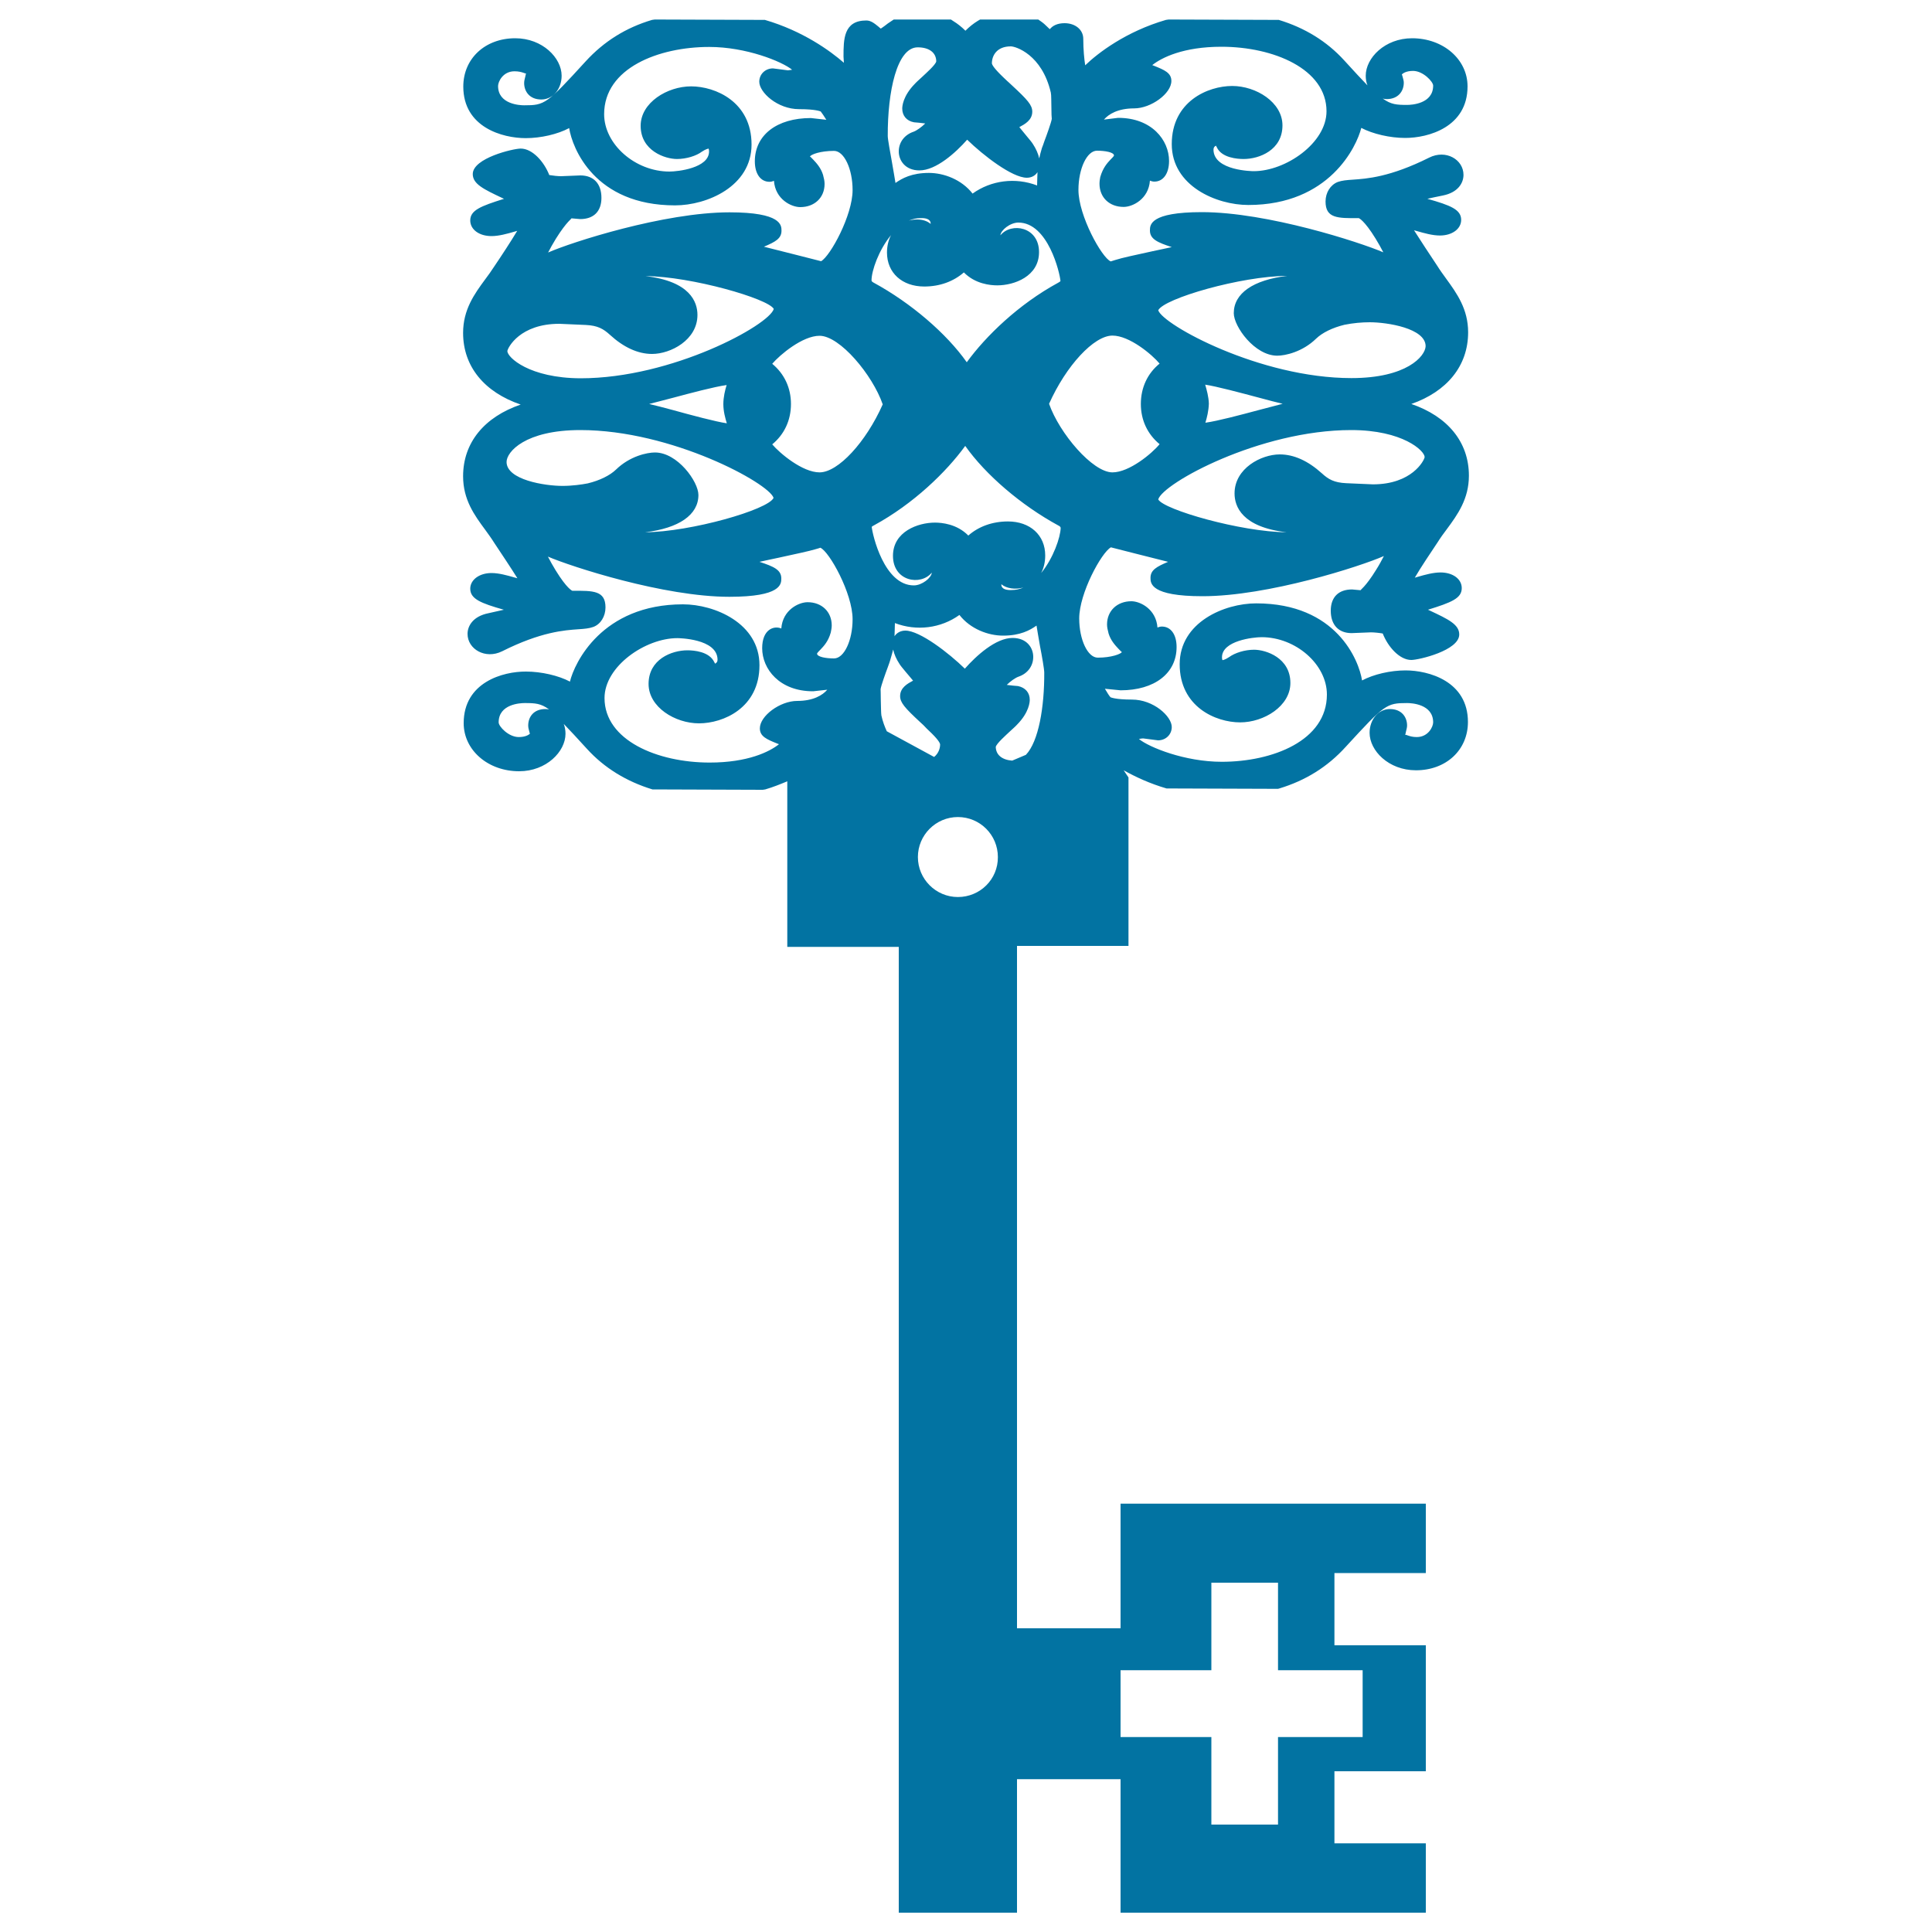 <svg xmlns="http://www.w3.org/2000/svg" viewBox="0 0 1000 1000" style="fill:#0273a2">
<title>Vintage Floral Square Design Key Shape SVG icon</title>
<g><path d="M759.9,172c0-12-5.8-20.1-11.4-27.8c-1.6-2.2-3.2-4.4-4.7-6.8c-3.6-5.4-8.8-13.3-11.9-18.2c0.5,0.1,1,0.3,1.5,0.4c3.8,1.1,8.1,2.3,11.9,2.3c6.3,0,11-3.4,11-8.1c0-5.3-5.4-7.5-17.5-10.9c2.2-0.5,4.9-1.1,8-1.7c8-1.6,10.7-6.6,10.7-10.7c0-7.9-9.1-13.3-17.8-8.9c-20.2,10.1-32.3,10.9-39.6,11.4c-3,0.2-5.5,0.4-7.7,1.2c-3.8,1.5-6.3,5.5-6.3,10.1c0,8.7,6.2,8.7,17.2,8.6c0,0,2.8,1,8.7,10.6c1.5,2.4,2.9,5,4,7.1c-12.1-5.2-60-20.8-93.9-20.8c-26.9,0-26.9,6.6-26.9,9.5c0,4.5,4,6.2,11.3,8.6c-3.3,0.7-6.8,1.5-9.8,2.1c-8.7,1.9-16.2,3.5-19.2,4.5c-1.7,0.6-2.5,0.7-2.6,0.8c-4.6-1.9-16.7-23.7-16.7-37c0-11,4.4-20.3,9.6-20.3c4.2,0,8.8,0.8,8.8,2.5c-0.1,0.4-1.1,1.4-1.8,2.1c-1.7,1.8-3.9,4.2-5.3,9c-0.2,1-0.4,2.2-0.4,3.5c0,7.1,5.1,12,12.5,12c4.6,0,12.9-4,13.6-13.6c0.7,0.3,1.5,0.5,2.3,0.5c4.6,0,7.6-4.2,7.6-10.7c0-10.8-9-22.3-26.3-22.3c0,0,0,0-0.1,0l-7.3,0.9c2.4-2.8,7.2-5.8,15.6-5.8c8.8,0,19.3-7.7,19.3-14.2c0-4.2-3.6-5.7-9.1-7.9c-0.3-0.1-0.5-0.2-0.8-0.3c4.9-3.9,16.1-9.5,35.8-9.5c27,0,54.4,11.5,54.4,33.4c0,16.4-21.1,31-37.7,31c-0.2,0-20.8-0.1-20.8-11.2c0-1.1,0.6-1.7,1.3-2c0.1,0.2,0.2,0.5,0.4,0.8c2.5,5.5,10.6,6.1,13.9,6.1c8.1,0,20.1-4.6,20.1-17.4c0-12-13.7-20.4-26-20.4c-12.6,0-31.3,8-31.3,30.1c0,21.7,23.2,31.5,39.6,31.5c42,0,56.1-30.3,58.5-39.9c5.9,3.1,14.8,5.2,22.7,5.2c12,0,32.3-5.6,32.3-26.7c0-14-12.6-24.9-28.7-24.9c-14.1,0-24,10.2-24,19.4c0,1.8,0.3,3.5,0.9,5c-3.1-3.2-7-7.4-12-12.9c-9-9.9-20.4-16.9-33.9-21l-57-0.2l-1.4,0.2c-20.7,6-35.3,17.2-41.8,23.5c-0.5-3.1-1-8.1-1-13.7c0-4.7-4.1-8.1-9.7-8.1c-3.7,0-6.2,1.3-7.6,3.1c-0.4-0.3-0.8-0.7-1.3-1.2c-1.1-1.1-2.1-2-3.4-2.9l-1.3-0.9h-30.1l-1.2,0.7c-2.3,1.4-4.4,3.1-6.4,5.1c-1.9-1.9-4-3.6-6.3-5l-1.2-0.8h-29.6l-1.2,0.8c-1.3,0.8-2.5,1.7-3.5,2.5c-0.9,0.7-1.6,1.1-2,1.4c-0.4-0.3-0.8-0.6-1.2-1c-2.2-1.8-4-3.2-6.3-3.2c-11.8,0-11.8,9.8-11.8,18.7l0.2,3.2c-7.1-6.2-21.3-16.5-40.9-22.2l-57-0.2l-1.4,0.2c-13.5,4-24.9,11.1-34.4,21.5c-20.2,22.1-21.1,22.7-31.8,22.7c-2.2,0-13.5-0.5-13.5-10c0-2.2,2.5-7.6,8.5-7.6c4.2,0,5.8,1.6,6,1c-0.1,0.4-0.3,1.1-0.4,1.7c-0.4,1.5-0.6,2.4-0.6,3.4c0,4.2,2.7,8.5,8.9,8.5c5.9,0,10.5-5.4,10.5-12.3c0-9.2-9.9-19.4-24-19.4c-15.6,0-26.9,10.5-26.9,25c0,21.1,20.3,26.7,32.3,26.7c7.8,0,16.5-2,22.5-5.2c1.6,10.3,13.1,40,54.8,40c16.5,0,39.6-9.8,39.6-31.5c0-22.1-18.7-30.1-31.3-30.1c-12.3,0-26.1,8.4-26.1,20.4c0,13,12.7,17.2,18.8,17.2c4.8,0,10-1.6,12.9-3.8c2.1-1.4,3.2-1.5,3.4-1.6c0.1,0.1,0.3,0.5,0.3,1.5c0,8.6-16.2,10.4-20.5,10.4c-17.7,0-33.8-14.1-33.8-29.7c0-23.9,28.2-34.8,54.4-34.8c19.1,0,37.6,7.5,42.9,11.8c-0.9,0.1-1.8,0.3-2.2,0.3l-7.7-1c-4,0-7.1,3-7.1,6.9c0,5.5,9.4,14.2,20.6,14.2c8.9,0,11.1,1.2,11.2,1.2c0.5,0.6,1.8,2.5,2.9,4.3l-8-0.9c-17.6,0-29,8.8-29,22.4c0,6.5,3,10.6,7.6,10.6c0.8,0,1.6-0.2,2.3-0.5c0.7,9.6,9,13.6,13.6,13.6c7.4,0,12.6-4.9,12.6-12c0-1.5-0.3-2.8-0.8-4.7c-1.1-3.6-3.4-6.1-5-7.8c-0.7-0.7-1.6-1.7-1.8-1.7c0.7-1.1,5.4-2.9,12.5-2.9c5.2,0,9.6,9.3,9.6,20.3c0,13-11.5,34.1-16.3,36.8c-4.4-1.1-19.5-5-29.6-7.5c5.9-2.5,9.1-4.2,9.1-8.3c0-2.8,0-9.5-26.9-9.5c-33.9,0-81.9,15.5-93.9,20.8c1.1-2.1,2.5-4.7,4-7.1c5.8-9.3,8.5-10.5,8-10.6l4.6,0.4c7,0,11-4,11-11c0-7.3-4-11.6-10.9-11.6l-10,0.4c-1.7,0-4.4-0.3-6.1-0.6c-2.7-6.9-8.7-13.7-14.8-13.7c-3.8,0-24.8,4.9-24.8,13.2c0,5.2,5.8,7.9,15.3,12.4c0.3,0.1,0.5,0.3,0.9,0.4c-12.1,3.8-17.5,5.9-17.5,11.2c0,4.7,4.6,8.1,11,8.1c3.8,0,8.1-1.2,11.9-2.3c0.4-0.1,0.9-0.3,1.4-0.4c-3.1,5.2-8.2,13-11.8,18.3c-1.5,2.3-3.1,4.6-4.7,6.7c-5.7,7.7-11.5,15.8-11.5,27.8c0,17.5,11.1,30.7,29.8,37.1c-18.7,6.4-29.8,19.6-29.8,37.1c0,12.1,5.8,20.1,11.5,27.8c1.6,2.2,3.2,4.4,4.7,6.8c3.6,5.4,8.8,13.2,11.9,18.2c-0.5-0.1-1-0.3-1.5-0.4c-3.8-1.1-8.1-2.3-11.9-2.3c-6.3,0-11,3.5-11,8.1c0,5.3,5.4,7.5,17.4,10.9c-2.2,0.5-4.9,1.1-8,1.8c-8,1.6-10.8,6.6-10.8,10.7c0,7.9,9.2,13.3,17.9,9c20.1-10.1,32.3-10.9,39.5-11.4c3-0.2,5.5-0.4,7.7-1.2c3.8-1.4,6.3-5.5,6.3-10.1c0-8.7-6.3-8.7-17.1-8.6c-0.1,0-2.8-1-8.7-10.6c-1.5-2.4-2.9-5-4-7.1c12.1,5.2,60,20.8,93.9,20.8c26.9,0,26.9-6.6,26.9-9.5c0-4.5-4-6.2-11.3-8.6c3.3-0.7,6.8-1.5,9.8-2.1c8.7-1.9,16.2-3.5,19.1-4.4c1.7-0.5,2.5-0.7,2.6-0.8c4.6,1.9,16.7,23.6,16.7,37c0,11-4.4,20.3-9.6,20.3c-4.2,0-8.8-0.8-8.8-2.5c0.1-0.4,1.1-1.4,1.8-2.1c1.7-1.8,4-4.2,5.3-8.8c0.2-1.1,0.5-2.3,0.5-3.7c0-7.1-5.2-12-12.5-12c-4.6,0-12.9,4-13.6,13.6c-3.8-1.6-9.9,0.4-9.9,10.2c0,10.8,9,22.3,26.3,22.3c0,0,0,0,0.1,0l7.3-0.8c-2.4,2.8-7.2,5.8-15.6,5.8c-8.8,0-19.3,7.7-19.3,14.2c0,4.2,3.6,5.7,9.1,7.9c0.2,0.1,0.5,0.2,0.8,0.3c-4.9,3.9-16.1,9.5-35.9,9.5c-27,0-54.4-11.5-54.4-33.4c0-16.4,21.1-31,37.7-31c0.2,0,20.8,0.1,20.8,11.2c0,1.1-0.6,1.7-1.3,2c-0.1-0.2-0.2-0.5-0.4-0.8c-2.6-5.5-10.6-6.1-13.9-6.1c-8.1,0-20.1,4.6-20.1,17.4c0,12,13.7,20.4,26.1,20.4c12.6,0,31.3-8,31.3-30.1c0-21.7-23.2-31.5-39.6-31.5c-42,0-56.2,30.4-58.5,40c-5.8-3.1-14.8-5.2-22.7-5.2c-11.9-0.1-32.3,5.5-32.3,26.7c0,14,12.6,24.9,28.7,24.9c14.1,0,24-10.2,24-19.4c0-1.8-0.3-3.5-0.9-5.1c3.1,3.2,7,7.4,12,12.9c9,9.9,20.5,16.9,33.9,21l57.1,0.2l1.3-0.2c4.1-1.2,7.8-2.7,11.4-4.2v85.7h57.7V990h61.2v-69.1H580V990h158v-35.9h-47.3v-37.3H738v-65.2h-47.3v-37.4H738v-35.9H580v64.5h-53.6V489.6h57.7v-87.2l-2.5-3.7c6.3,3.5,13.6,6.9,22.2,9.4l57.7,0.2l0.7-0.2c13.5-4.1,24.9-11.1,34.4-21.6c20.1-21.9,21-22.6,31.7-22.6c2.2,0,13.5,0.5,13.5,10c0,2.2-2.5,7.6-8.5,7.6c-4.1,0-5.7-1.7-6-1c0.1-0.4,0.3-1.1,0.4-1.7c0.4-1.6,0.6-2.4,0.6-3.3c0-4.2-2.7-8.5-8.9-8.5c-5.9,0-10.5,5.4-10.5,12.3c0,9.2,9.8,19.4,24,19.4c15.6,0,26.9-10.5,26.9-25c0-21.1-20.3-26.7-32.3-26.7c-7.8,0-16.5,2-22.5,5.2c-1.6-10.3-13.2-39.9-54.8-39.9c-16.5,0-39.6,9.8-39.6,31.5c0,22.1,18.7,30.1,31.3,30.1c12.3,0,26-8.4,26-20.4c0-13-12.6-17.2-18.8-17.2c-4.8,0-9.9,1.6-12.9,3.8c-2.1,1.4-3.1,1.5-3.4,1.6c-0.1-0.1-0.3-0.5-0.3-1.5c0-8.6,16.2-10.4,20.5-10.4c17.7,0,33.8,14.1,33.8,29.7c0,23.9-28.2,34.8-54.4,34.8c-19.2,0-37.6-7.5-42.9-11.8c0.9-0.2,1.8-0.3,2.2-0.3l7.7,1c4,0,7.1-3,7.1-6.9c0-5.5-9.4-14.2-20.6-14.2c-8.8,0-11-1.2-11.1-1.2c-0.6-0.6-1.8-2.5-2.9-4.4l8.1,0.8c17.6,0,29-8.8,29-22.4c0-6.5-3-10.6-7.6-10.6c-0.8,0-1.6,0.2-2.3,0.5c-0.7-9.6-9-13.6-13.5-13.6c-7.4,0-12.6,5-12.6,12c0,1.5,0.3,2.7,0.8,4.7c1.1,3.6,3.4,6.1,5.1,7.9c0.7,0.7,1.6,1.7,1.8,1.7c-0.6,1-5.4,2.9-12.5,2.9c-5.2,0-9.6-9.3-9.6-20.3c0-13,11.5-34.1,16.4-36.8c4.4,1.1,19.5,5,29.6,7.5c-5.9,2.5-9.1,4.2-9.1,8.3c0,2.8,0,9.5,26.9,9.5c34,0,81.9-15.5,93.9-20.8c-1.1,2.1-2.4,4.6-4,7.1c-5.6,9.1-8.4,10.5-8,10.6l-4.5-0.4c-7,0-11,4-11,11c0,7.3,4,11.6,10.8,11.6l10-0.4c1.7,0,4.5,0.3,6.1,0.6c2.7,6.9,8.7,13.7,14.8,13.7c3.8,0,24.8-4.9,24.8-13.2c0-5.2-5.7-7.9-15.3-12.4c-0.3-0.1-0.5-0.3-0.9-0.4c12.2-3.8,17.5-5.9,17.5-11.2c0-4.7-4.6-8.1-11-8.1c-3.8,0-8.1,1.2-11.9,2.3c-0.4,0.1-0.9,0.3-1.4,0.4c3-5.2,8.2-12.9,11.8-18.3c1.5-2.4,3.1-4.6,4.7-6.7c5.7-7.7,11.5-15.8,11.5-27.8c0-17.5-11.1-30.7-29.8-37.1C748.8,202.7,759.9,189.5,759.9,172z M717.7,51.3c6.1,0,8.9-4.2,8.9-8.5c0-1-0.3-1.9-0.7-3.4c-0.1-0.4-0.2-0.7-0.3-0.9c0.6-0.6,2.3-1.8,5.8-1.8c5.2,0,10.4,5.6,10.4,7.6c0,9.5-11.3,10-13.5,10c-5.5,0-8.3-0.2-12.6-3.3C716.4,51.2,717,51.3,717.7,51.3z M282.3,367c-6.2,0-8.9,4.2-8.9,8.5c0,1,0.2,1.9,0.6,3.3c0.1,0.4,0.2,0.8,0.3,0.9c-0.5,0.6-2.3,1.8-5.8,1.8c-5.3,0-10.4-5.5-10.4-7.6c0-9.5,11.2-10,13.5-10c5.5,0,8.4,0.2,12.6,3.3C283.6,367.1,283,367,282.3,367z M580,864.5H627v-45.3h34.5v45.3h43.8v34.6h-43.8v45.3H627v-45.3H580V864.5z M523.2,24c2.5,0,16.1,4.2,20.7,23.9c0.3,1.3,0.2,4.7,0.3,7.8c0,2.7,0.1,5.3,0.2,5.8c-0.2,1.7-2.8,8.9-3.8,11.5c-0.5,1.6-1,2.8-1.3,3.6c-0.6,2.1-1.1,3.8-1.4,5.4c-0.5-2.4-1.7-5.1-3.3-7.5c-0.4-0.7-1.8-2.4-3.4-4.3c-0.9-1.1-2.4-2.9-3.6-4.4l0,0c2.8-1.5,6.7-3.6,6.7-8c0-3.4-2.4-6.1-10.5-13.6c-1.2-1.1-2.1-2-2.5-2.3c-0.4-0.4-1.1-1.1-2-1.9c-4.7-4.5-5.8-6.4-5.9-7.2C513.4,28.8,515.9,24,523.2,24z M475,24.5c6,0,9.6,2.8,9.6,7.3c-0.4,1.8-5.3,6.1-7.3,8c-1.5,1.4-2.9,2.6-3.7,3.5c-6.4,6.5-6.6,11.9-6.6,12.9c0,3.6,2.2,6.4,6.1,7.1c1.2,0.1,3.7,0.3,5.8,0.6c-1.8,1.8-4.4,3.7-6.1,4.3c-4.7,1.6-7.6,5.5-7.6,10.2c0,4.7,3.4,9.8,10.7,9.8c8.6,0,18.8-9.2,24.7-15.9c8.3,8.1,23.3,19.7,30.9,19.7c2.4,0,4.4-1.1,5.5-2.9c-0.1,1.9-0.1,4-0.2,6.9c-11.2-4.3-23.8-2.7-33.4,4.2c-5.7-7.3-14.9-10.7-22.6-10.7c-8.9,0-13.9,2.8-17.3,5.2c-0.4-2.8-1.1-6.3-1.8-10.6c-0.9-5.1-2.2-12-2.2-13.7C459.4,47.5,464.2,24.5,475,24.5z M481.7,115.7c0,0.1,0,0.1,0,0.2c-1.7-1.5-4.2-2.3-7-2.3c-1.5,0-2.9,0.2-4.3,0.6c2-0.9,4-1.3,6.2-1.3C478.9,112.8,481.7,113.3,481.7,115.7z M461.2,121.7c-1.3,2.5-2.1,5.5-2.1,9c0,10.5,7.8,17.6,19.3,17.6c8,0,15.1-2.6,20.5-7.3c5.9,6,13.7,6.7,17.3,6.7c8.7,0,21.6-4.6,21.6-17.2c0-13.2-14.4-15.6-20-8.7c0.2-2.7,5.1-6.6,9.3-6.6c15.4,0,21.5,26.2,21.8,30.3c0,0-0.2,0.3-1.3,0.9c-20.4,11.1-37.4,27.6-47.2,41.1c-10.5-14.9-28.9-30.7-48.2-41.2c-0.9-0.5-1.1-0.8-1.1-1.2C451.1,140.2,454.8,129.4,461.2,121.7z M262.6,181.7c0.3-1.9,6.6-14.1,26.9-14.1l13.7,0.6c6.2,0.3,9.1,2,12.5,5.1c7.1,6.5,14.5,9.9,21.8,9.9c9.6,0,23.5-7.2,23.5-20.2c0-6.7-3.8-17.4-26.9-20.1c23.8,0.2,63.6,11.7,66.4,17c-2.3,8.3-52.5,35.9-100,35.9C274,195.7,262.6,185,262.6,181.7z M376.2,219.1c-5.6-0.8-18.7-4.3-27.7-6.8c-4.9-1.3-9.4-2.5-12.5-3.2c3.1-0.8,7.7-2,12.7-3.3c8.6-2.3,20.9-5.6,27.4-6.5c-0.8,2.6-1.7,6.2-1.7,9.9C374.4,212.9,375.4,216.5,376.2,219.1z M333.9,275.5c17.5-2.1,27.6-9,27.6-19.3c0-6.9-10.8-22-22.5-22c-4.1,0-13,1.9-20.1,8.8c-3.2,3.1-8.5,5.7-14.7,7.2c-3.1,0.6-8,1.3-13.1,1.3c-9,0-28.9-3.1-28.9-12.4c0-5.2,9.6-16.5,38.2-16.5c47.4,0,97.7,27.6,100,35.1C397.7,263.8,357.6,275.3,333.9,275.5z M424.2,244.5c-8.8,0-20.5-9.8-24.5-14.5c6.2-5.1,9.7-12.4,9.7-20.9c0-8.3-3.4-15.6-9.7-20.8c4-4.7,15.7-14.5,24.5-14.5c10.5,0,27.4,20.2,32.7,35.5C448.2,228.9,433.8,244.5,424.2,244.5z M459,378.5c-1.1-2.4-2.1-5-2.8-8.2c-0.2-1.3-0.2-4.8-0.3-7.9c0-2.7-0.1-5.1-0.1-5.7c0.2-1.7,2.6-8.4,3.7-11.3c0.6-1.7,1.1-3,1.3-3.8c0.6-2.1,1.1-3.8,1.5-5.4c0.5,2.4,1.7,5.1,3.3,7.5c0.4,0.7,1.7,2.3,3.3,4.2c0.9,1.1,2.5,2.9,3.7,4.4h0c-2.8,1.5-6.7,3.6-6.7,8c0,3.3,2.3,6,10.4,13.5c1.2,1.1,2.2,2,2.5,2.4c0.4,0.5,1.1,1.1,1.9,1.9c4.8,4.5,5.8,6.4,5.9,7.2c0,2.3-1,4.8-3.1,6.5L459,378.5z M495.8,464.3c-11.4,0-20.7-9.3-20.7-20.7c0-11.4,9.3-20.7,20.7-20.7c11.5,0,20.7,9.3,20.7,20.7C516.6,455.1,507.3,464.3,495.8,464.3z M531,390.7l-7.1,3c-5.3-0.4-8.4-3-8.5-7.1c0.4-1.8,5.3-6.1,7.3-8c1.5-1.4,2.9-2.6,3.7-3.5c6.4-6.5,6.6-11.9,6.6-12.9c0-3.6-2.2-6.3-6.1-7.1c-1.3-0.1-3.7-0.3-5.8-0.6c1.8-1.8,4.4-3.7,6.2-4.3c4.6-1.6,7.5-5.5,7.5-10.2c0-4.7-3.3-9.8-10.7-9.8c-8.7,0-18.8,9.2-24.7,15.9c-8.3-8.1-23.3-19.7-30.8-19.7c-2.4,0-4.4,1.1-5.6,2.9c0.1-1.9,0.1-4,0.2-6.8c11.2,4.3,23.8,2.7,33.4-4.2c5.7,7.3,14.9,10.7,22.6,10.7c8.9,0,13.9-2.8,17.3-5.2c0.4,2.8,1.1,6.3,1.8,10.6c1,5.1,2.2,12,2.2,13.7C540.6,365.9,537.6,383.8,531,390.7z M518.3,302.6c0-0.1,0-0.1,0-0.2c2.6,2.2,7.2,2.9,11.4,1.7c-2,0.9-4,1.3-6.2,1.3C521.1,305.5,518.3,305,518.3,302.6z M538.9,296.6c1.3-2.5,2.1-5.5,2.1-9.1c0-10.5-7.8-17.6-19.3-17.6c-8,0-15.2,2.6-20.5,7.3c-5.9-6-13.7-6.7-17.3-6.7c-8.7,0-21.7,4.6-21.7,17.2c0,13.2,14.3,15.7,20.1,8.7c-0.2,2.7-5.1,6.6-9.3,6.6c-15.4,0-21.4-26.2-21.8-30.3c0,0,0.2-0.3,1.2-0.8c20.4-11.1,37.4-27.6,47.2-41.1c10.5,14.9,28.9,30.7,48.2,41.2c0.9,0.4,1.1,0.8,1.2,1.2C548.9,278.1,545.2,288.9,538.9,296.6z M575.8,244.5c-10.3,0-27.5-20.3-32.8-35.5c8.8-19.7,23.2-35.3,32.8-35.3c8.8,0,20.5,9.8,24.4,14.5c-6.3,5.1-9.7,12.5-9.7,20.9c0,8.3,3.4,15.6,9.7,20.8C596.3,234.7,584.5,244.5,575.8,244.5z M737.4,236.6c-0.3,1.9-6.7,14.1-26.8,14.1l-13.8-0.6c-6.3-0.3-9.2-2-12.6-5.1c-7.2-6.5-14.5-9.8-21.8-9.8c-9.6,0-23.4,7.2-23.4,20.2c0,6.7,3.8,17.4,26.9,20.1c-23.7-0.2-63.6-11.7-66.4-17c2.3-8.3,52.5-35.9,99.9-35.9C726,222.6,737.4,233.3,737.4,236.6z M623.8,199.1c5.6,0.8,18.7,4.3,27.7,6.7c4.9,1.3,9.3,2.5,12.4,3.2c-3.1,0.8-7.7,2-12.6,3.3c-8.6,2.3-20.9,5.6-27.4,6.5c0.8-2.6,1.7-6.2,1.8-9.9C625.6,205.4,624.6,201.8,623.8,199.1z M699.5,195.7c-47.4,0-97.6-27.6-100-35.1c2.9-6.1,42.9-17.7,66.7-17.8c-17.5,2.1-27.6,9-27.6,19.3c0,6.9,10.8,22,22.5,22c4.1,0,13-1.9,20.1-8.8c3.2-3.1,8.5-5.7,14.7-7.2c4.5-0.9,9-1.3,13.1-1.3c9,0,28.9,3.1,28.9,12.4C737.7,184.4,728.1,195.7,699.5,195.7z"/></g>
</svg>